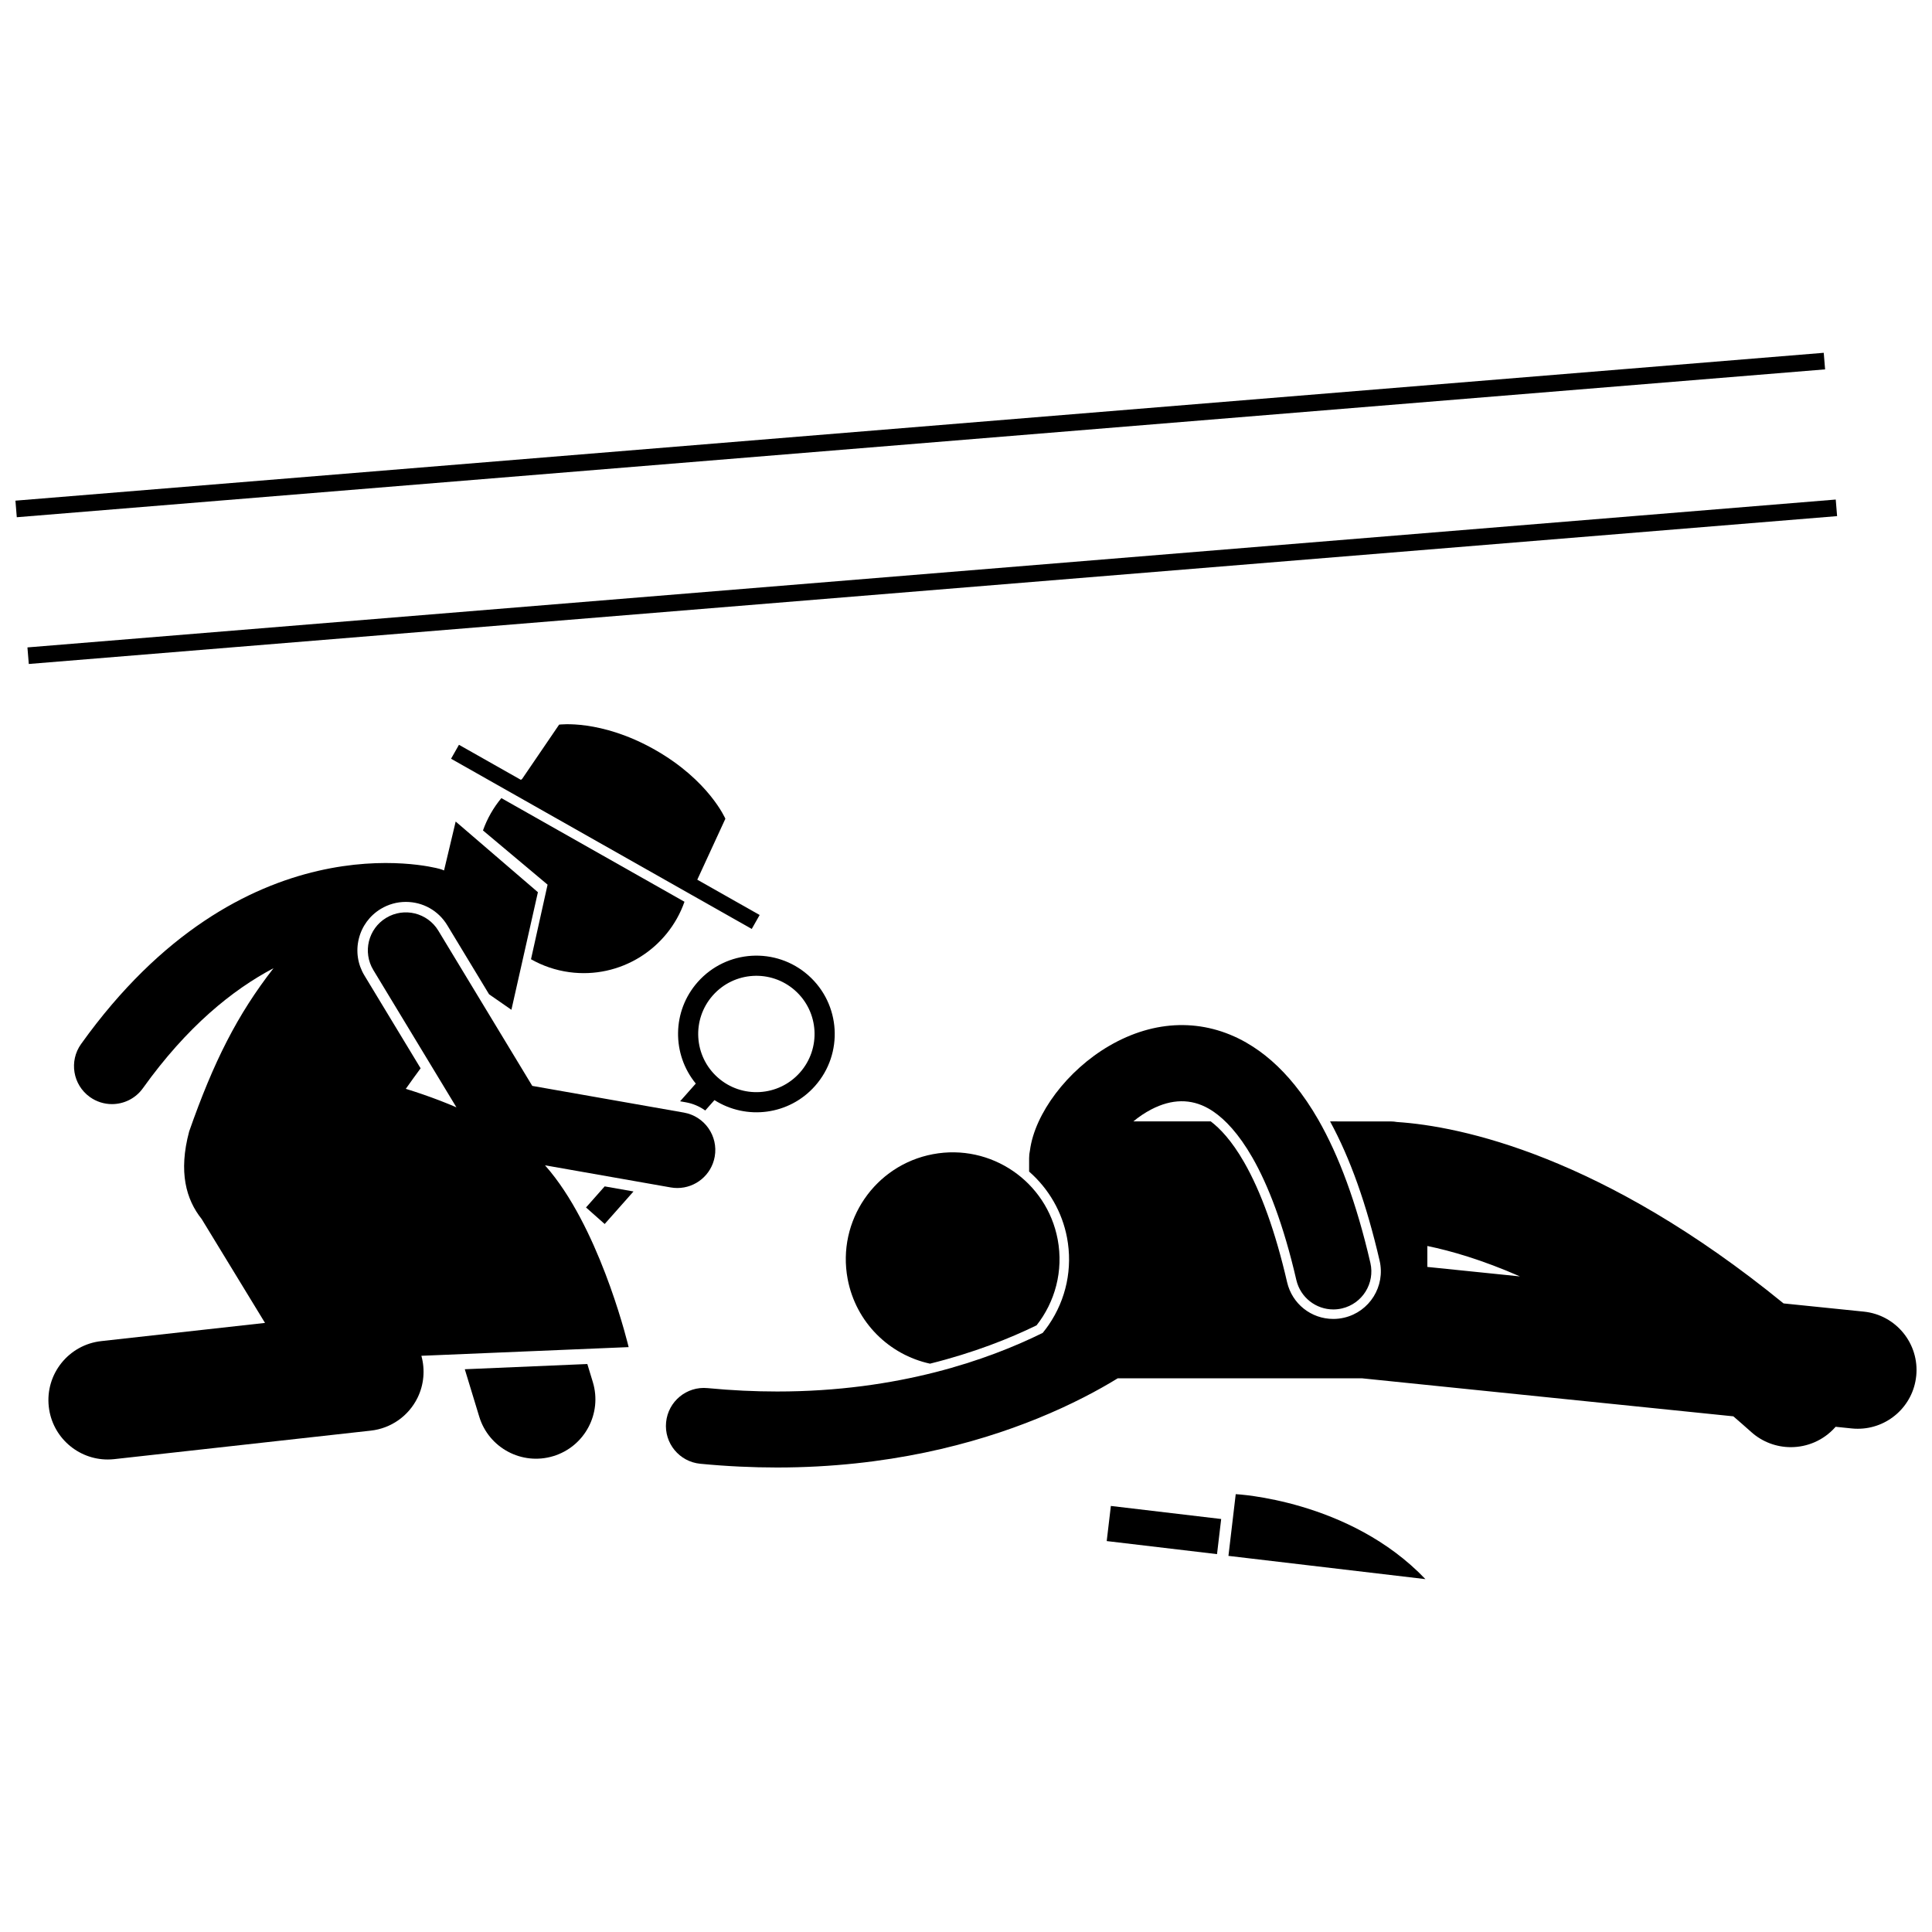 <?xml version="1.0" encoding="UTF-8"?>
<!-- Uploaded to: ICON Repo, www.svgrepo.com, Generator: ICON Repo Mixer Tools -->
<svg width="800px" height="800px" version="1.1" viewBox="144 144 512 512" xmlns="http://www.w3.org/2000/svg">
 <defs>
  <clipPath id="b">
   <path d="m320 415h331.9v118h-331.9z"/>
  </clipPath>
  <clipPath id="a">
   <path d="m148.09 237h479.91v45h-479.91z"/>
  </clipPath>
 </defs>
 <path d="m254.65 514.43c1.719-3.504 2.035-7.465 1.02-11.133l5.031-0.207 44.645-1.871 5.25-0.219s-6.559-27.801-19.48-44.898c-0.867-1.145-1.758-2.246-2.684-3.285l33.316 5.867c0.59 0.105 1.18 0.152 1.758 0.152 4.797 0 9.043-3.438 9.906-8.324 0.965-5.477-2.695-10.695-8.172-11.664l-40.18-7.074-24.891-41.129c-2.879-4.758-9.07-6.281-13.828-3.402-4.758 2.879-6.281 9.07-3.402 13.828l22.02 36.383c-1.445-0.621-2.879-1.203-4.293-1.75-3.203-1.234-6.293-2.281-9.125-3.152 1.305-1.852 2.617-3.664 3.926-5.441l-14.895-24.609c-1.777-2.934-2.301-6.383-1.484-9.715 0.82-3.332 2.887-6.141 5.82-7.918 2.008-1.215 4.301-1.855 6.637-1.855 4.535 0 8.648 2.316 10.992 6.191l11.07 18.289 5.922 4.109 2.07-9.18 4.953-21.977-21.25-18.262-0.543-0.469-3.082 12.961c-0.395-0.164-0.793-0.312-1.215-0.426-2.109-0.574-52.141-13.434-94.973 46.422-3.234 4.523-2.195 10.812 2.328 14.047 1.773 1.27 3.824 1.883 5.852 1.883 3.141 0 6.231-1.465 8.199-4.211 11.688-16.336 23.742-26.074 34.617-31.805-9.582 12.301-15.867 24.742-22.355 43.258-2.875 10.766-0.82 18.031 3.316 23.215l16.785 27.527-43.406 4.824c-8.637 0.961-14.859 8.738-13.898 17.375 0.895 8.047 7.707 13.996 15.617 13.996 0.582 0 1.168-0.031 1.758-0.098l67.969-7.551c5.34-0.59 10.008-3.875 12.379-8.703z"/>
 <path d="m271 519.42c2.531 8.312 11.316 12.996 19.633 10.469 8.312-2.531 13-11.32 10.469-19.637l-1.453-4.773-32.473 1.383z"/>
 <path d="m284.72 398.21c3.047 1.727 6.465 2.922 10.148 3.422 13.555 1.84 26.168-6.234 30.527-18.656l-48.527-27.469c-2.082 2.508-3.75 5.394-4.875 8.57l17.121 14.367z"/>
 <path d="m343.22 390.18 2.094-3.695-16.527-9.355 7.445-16.156s-4.359-10.18-18.723-18.309c-14.359-8.129-25.336-6.629-25.336-6.629l-9.809 14.395c-0.109 0.078-0.219 0.156-0.324 0.234l-16.41-9.289-2.094 3.695z"/>
 <path d="m299.3 463.99 4.945 4.383 7.641-8.625-7.641-1.344z"/>
 <path d="m330.9 438.29 2.438-2.75c8.457 5.375 19.793 3.992 26.652-3.746 7.606-8.586 6.812-21.711-1.77-29.316-8.586-7.606-21.711-6.812-29.316 1.77-6.859 7.742-6.867 19.16-0.512 26.91l-4.16 4.695 1.484 0.262c1.934 0.336 3.68 1.105 5.184 2.176zm2.008-30.5c5.648-6.375 15.391-6.961 21.766-1.316 6.375 5.644 6.961 15.391 1.316 21.766-5.648 6.375-15.391 6.961-21.766 1.316-6.375-5.644-6.965-15.391-1.316-21.766z"/>
 <g clip-path="url(#b)">
  <path d="m651.82 508.66c0.875-8.551-5.34-16.191-13.895-17.066l-21.266-2.176c-48.012-39.172-85.602-46.977-102.43-48.074-0.551-0.098-1.117-0.156-1.695-0.156l-16.047-0.004c5.344 9.816 9.648 21.918 13.129 36.922 1.562 6.762-2.664 13.535-9.426 15.098-0.938 0.219-1.895 0.328-2.848 0.328-5.883 0-10.922-4.012-12.25-9.75-3.066-13.262-6.894-23.949-11.383-31.766-3.301-5.758-6.422-9-8.844-10.832h-20.516c1.414-1.172 3.008-2.273 4.781-3.191 5.398-2.797 10.5-2.863 15.16-0.207 0.422 0.238 0.852 0.508 1.297 0.812 3.082 2.106 6.668 5.82 10.309 12.168 4.148 7.231 8.262 17.805 11.648 32.449 1.078 4.652 5.219 7.801 9.801 7.801 0.754 0 1.516-0.086 2.281-0.262 5.414-1.254 8.793-6.66 7.539-12.078-3.715-16.023-8.336-28.379-13.793-37.922-1.961-3.418-4.047-6.473-6.246-9.195-3.891-4.816-8.152-8.551-12.762-11.203-0.035-0.02-0.066-0.047-0.102-0.066-11.332-6.457-24.223-6.152-36.289 0.863-11.145 6.477-19.738 17.977-21.02 27.684-0.145 0.672-0.227 1.363-0.227 2.078v3.566c5.199 4.535 8.77 10.723 10.047 17.523 1.523 8.094-0.203 16.301-4.848 23.102-0.504 0.734-1.039 1.438-1.594 2.121v0.004c-14.371 7.098-38.215 15.547-70.391 15.531-5.863 0-12.008-0.281-18.43-0.898-5.535-0.535-10.457 3.523-10.988 9.059-0.535 5.535 3.523 10.457 9.059 10.988 7.066 0.68 13.855 0.992 20.359 0.992 29.188-0.012 52.398-6.242 69.008-12.992 9.121-3.707 16.246-7.566 21.262-10.645h64.738l89.48 9.16 8.922 0.914c1.566 1.348 3.148 2.727 4.742 4.156 3.004 2.691 6.758 4.016 10.496 4.016 4.316 0 8.613-1.766 11.723-5.231 0.047-0.055 0.086-0.113 0.133-0.168l4.305 0.441c0.516 0.055 1.027 0.078 1.531 0.078 7.918 0.039 14.715-5.941 15.535-13.973zm-215.67-20.961v0.004zm-9.871 6.402c-0.453 0.258-0.926 0.52-1.41 0.785 0.484-0.266 0.953-0.527 1.41-0.785zm98.84-14.059-2.856-0.293v-5.547c6.289 1.293 14.555 3.68 24.535 8.059z"/>
 </g>
 <path d="m418.7 495.23c4.883-6.199 7.168-14.395 5.598-22.762-2.891-15.371-17.691-25.488-33.062-22.598-15.371 2.891-25.488 17.695-22.602 33.066 2.168 11.531 11.039 20.105 21.828 22.449 11.648-2.902 21.109-6.676 28.238-10.156z"/>
 <g clip-path="url(#a)">
  <path d="m148.09 276.68 479.22-39.184 0.359 4.391-479.22 39.184z"/>
 </g>
 <path d="m151.27 315.57 479.22-39.184 0.359 4.391-479.22 39.184z"/>
 <path d="m437.29 552.4 1.102-9.309 29.234 3.461-1.102 9.309z"/>
 <path d="m471.48 539.97-1.93 16.355 52.203 6.16c-20.098-21.074-50.273-22.516-50.273-22.516z"/>
</svg>